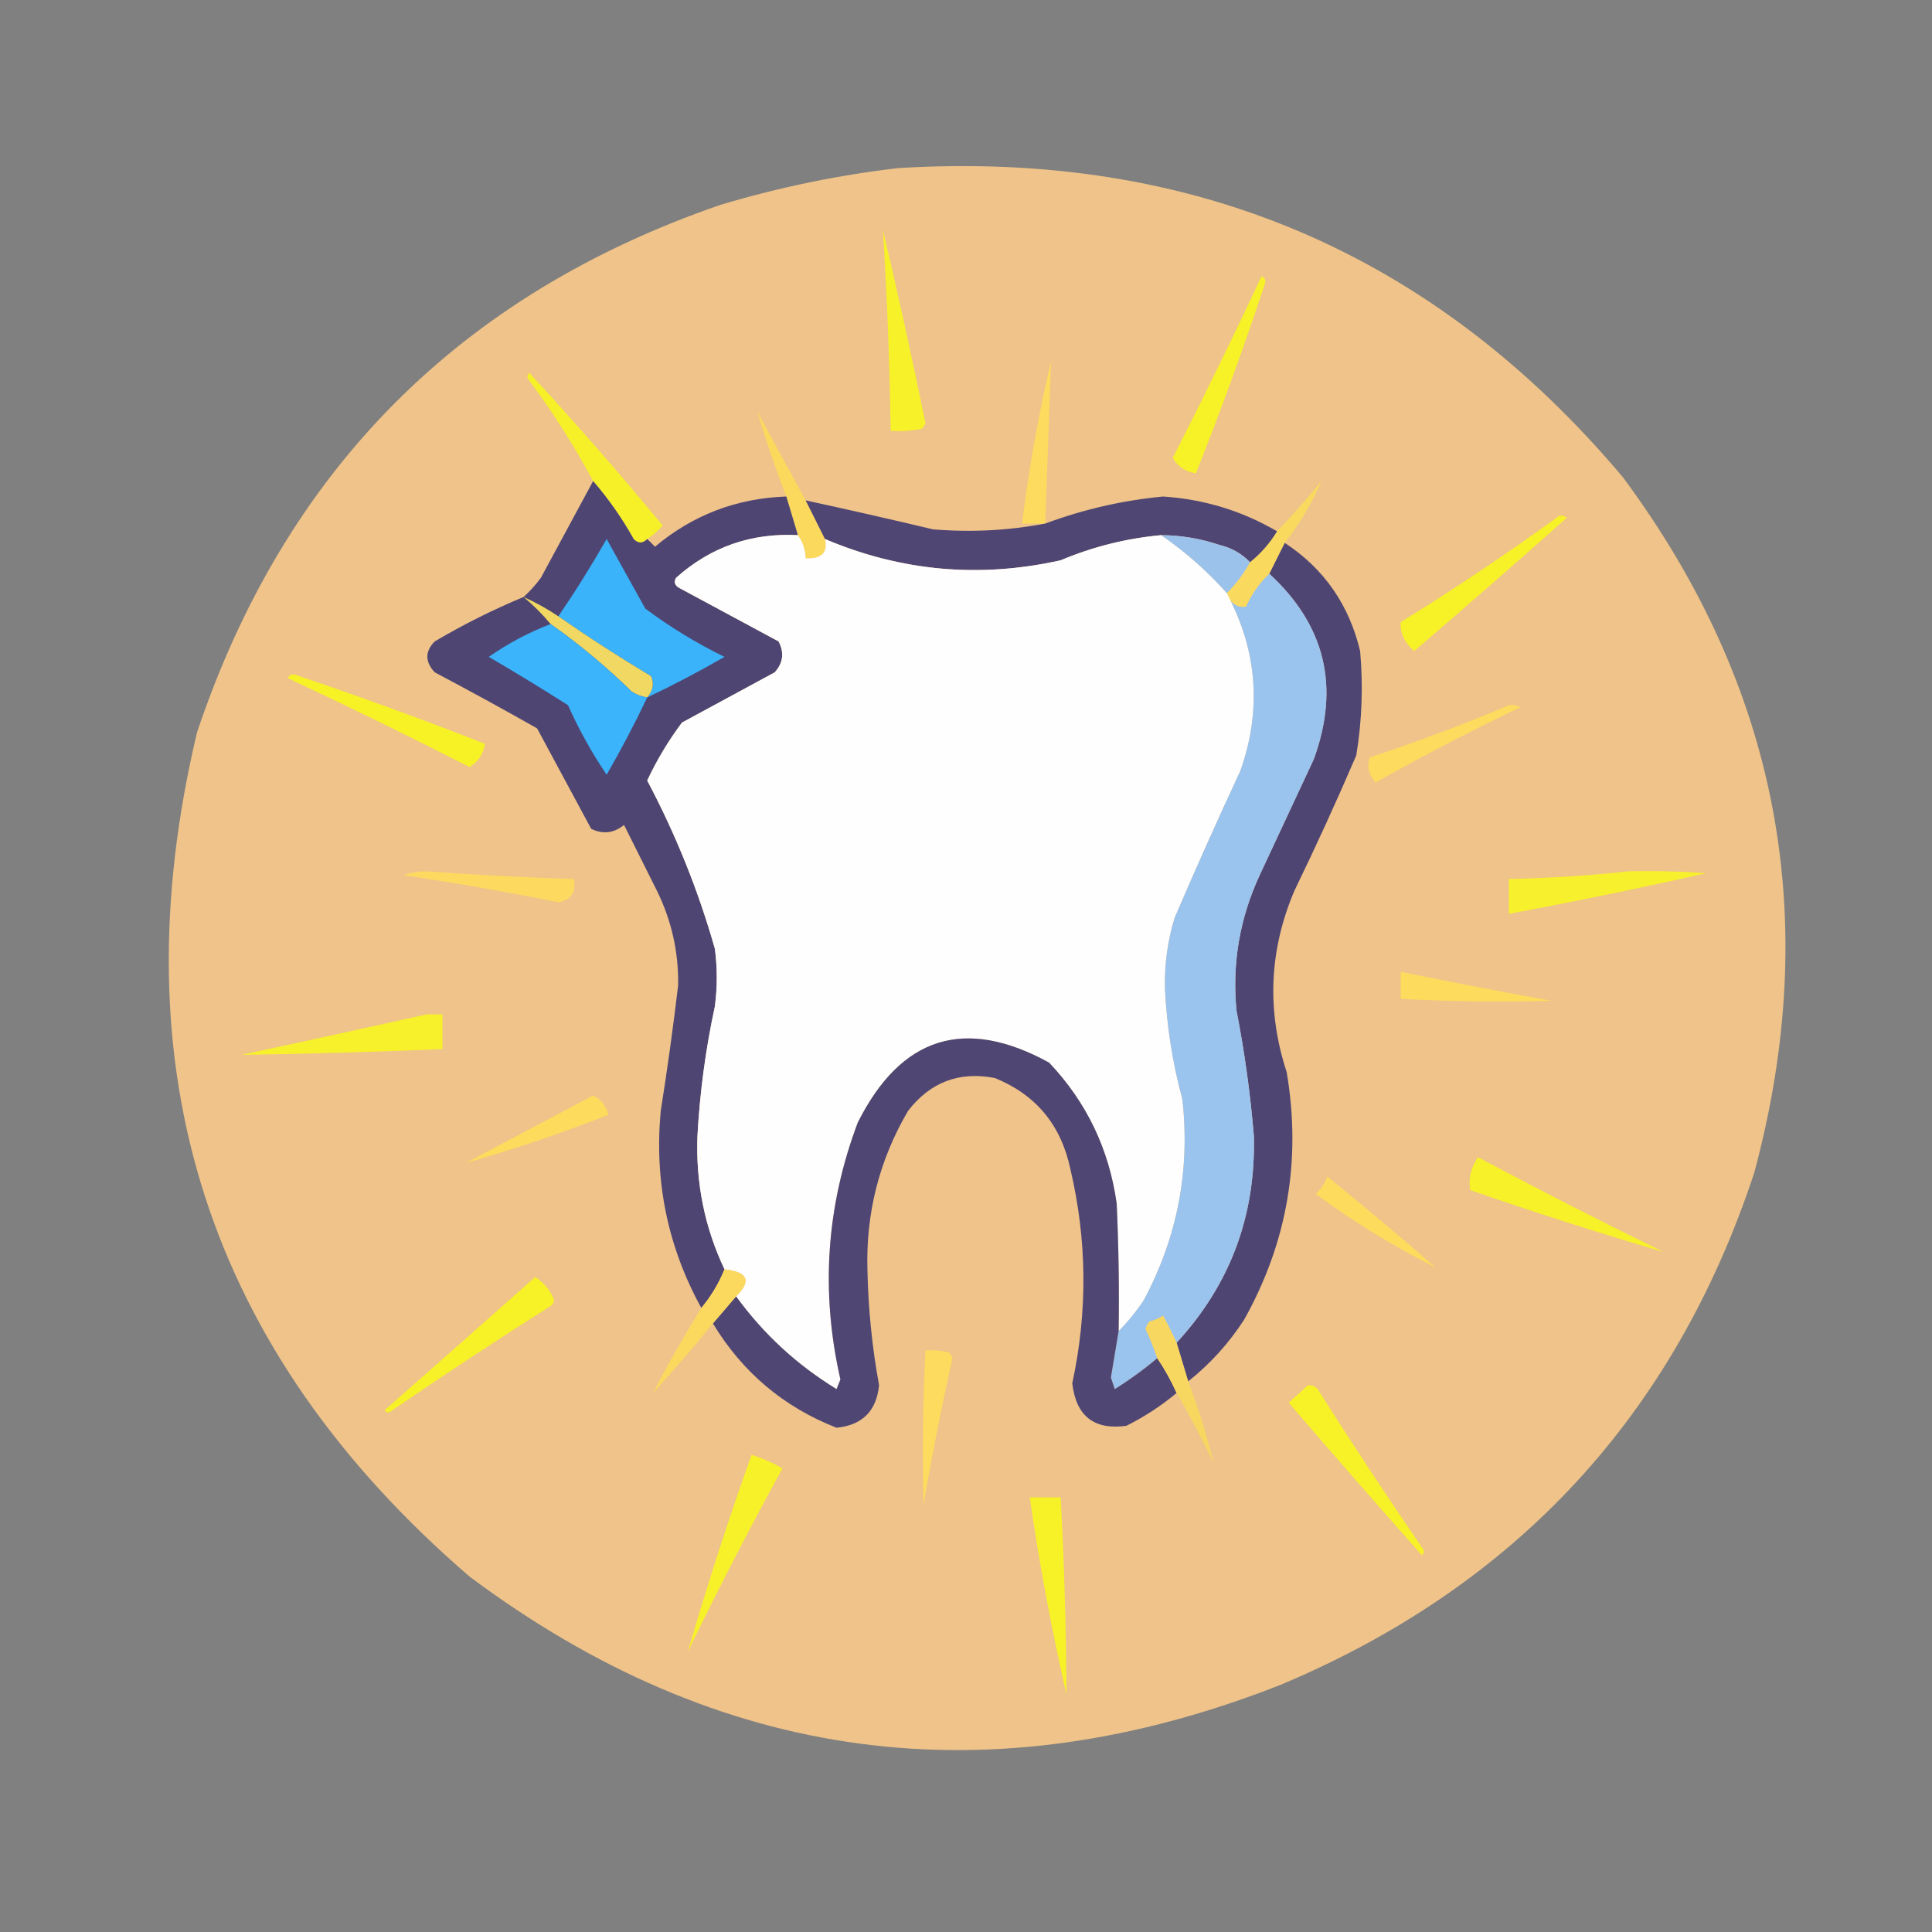 <svg xmlns="http://www.w3.org/2000/svg" xmlns:xlink="http://www.w3.org/1999/xlink" width="500px" height="500px" style="shape-rendering:geometricPrecision; text-rendering:geometricPrecision; image-rendering:optimizeQuality; fill-rule:evenodd; clip-rule:evenodd"><rect width="100%" height="100%" fill="#808080" stroke="none"/><g><path style="opacity:0.997" fill="#efc389" d="M 232.5,43.5 C 308.688,38.862 371.188,65.528 420,123.5C 460.337,177.861 471.671,237.861 454,303.5C 433.301,366.202 392.467,410.369 331.5,436C 256.163,465.667 186.163,456.334 121.5,408C 53.704,349.607 30.204,276.774 51,189.5C 73.74,121.76 118.907,76.26 186.5,53C 201.701,48.461 217.035,45.294 232.5,43.5 Z"></path></g><g><path style="opacity:1" fill="#f7f129" d="M 228.5,59.5 C 232.399,75.985 236.066,92.651 239.5,109.5C 239.291,110.086 238.957,110.586 238.5,111C 235.854,111.497 233.187,111.664 230.5,111.5C 230.249,94.149 229.582,76.816 228.5,59.5 Z"></path></g><g><path style="opacity:1" fill="#f7f227" d="M 326.5,71.5 C 327.097,71.735 327.43,72.235 327.5,73C 321.982,89.725 315.982,106.225 309.5,122.5C 306.809,122.067 304.809,120.733 303.5,118.5C 311.431,102.97 319.098,87.304 326.5,71.5 Z"></path></g><g><path style="opacity:1" fill="#fddb5e" d="M 270.5,135.5 C 268.5,135.5 266.5,135.5 264.5,135.5C 266.245,121.365 268.745,107.365 272,93.5C 271.538,107.481 271.038,121.481 270.5,135.5 Z"></path></g><g><path style="opacity:1" fill="#f5f028" d="M 167.5,139.5 C 166.312,140.684 165.145,140.684 164,139.5C 160.97,134.084 157.47,129.084 153.5,124.5C 148.645,115.467 143.145,106.801 137,98.5C 136.333,97.833 136.333,97.167 137,96.5C 148.873,109.371 160.373,122.537 171.5,136C 170.269,137.405 168.936,138.571 167.5,139.5 Z"></path></g><g><path style="opacity:1" fill="#fad95d" d="M 208.5,129.5 C 210.153,132.807 211.82,136.14 213.5,139.5C 214.309,143.021 212.642,144.687 208.5,144.5C 208.405,142.214 207.738,140.214 206.5,138.5C 205.508,135.177 204.508,131.844 203.5,128.5C 200.664,121.188 198.164,113.855 196,106.5C 200.195,114.229 204.362,121.895 208.5,129.5 Z"></path></g><g><path style="opacity:1" fill="#4e4573" d="M 153.5,124.5 C 157.47,129.084 160.97,134.084 164,139.5C 165.145,140.684 166.312,140.684 167.5,139.5C 168.151,140.091 168.818,140.757 169.5,141.5C 179.292,133.276 190.626,128.942 203.5,128.5C 204.508,131.844 205.508,135.177 206.5,138.5C 194.437,137.871 183.937,141.538 175,149.5C 174.383,150.449 174.549,151.282 175.5,152C 184.167,156.667 192.833,161.333 201.5,166C 203.013,168.916 202.68,171.582 200.5,174C 192.5,178.333 184.5,182.667 176.5,187C 172.99,191.685 169.99,196.685 167.5,202C 174.87,215.903 180.703,230.403 185,245.5C 185.667,250.5 185.667,255.5 185,260.5C 182.615,271.542 181.115,282.709 180.5,294C 180.047,306.191 182.381,317.691 187.5,328.5C 186,332.173 184,335.506 181.5,338.5C 172.8,322.681 169.3,305.681 171,287.5C 172.719,276.685 174.219,265.851 175.5,255C 175.641,246.397 173.808,238.231 170,230.5C 167.151,224.802 164.318,219.136 161.5,213.5C 158.872,215.633 156.039,215.966 153,214.5C 148.333,205.833 143.667,197.167 139,188.5C 130.247,183.54 121.413,178.706 112.5,174C 109.966,171.253 109.966,168.587 112.5,166C 119.952,161.607 127.619,157.774 135.5,154.5C 137.134,153.028 138.634,151.362 140,149.5C 144.512,141.14 149.012,132.806 153.5,124.5 Z"></path></g><g><path style="opacity:1" fill="#f9da5e" d="M 332.5,140.5 C 331.153,143.193 329.82,145.86 328.5,148.5C 325.975,150.875 323.975,153.709 322.5,157C 320.934,157.3 319.601,156.8 318.5,155.5C 318.167,154.833 317.833,154.167 317.5,153.5C 319.885,151.116 321.885,148.45 323.5,145.5C 326.295,143.249 328.628,140.582 330.5,137.5C 334.468,133.361 338.301,129.027 342,124.5C 339.585,130.127 336.419,135.46 332.5,140.5 Z"></path></g><g><path style="opacity:1" fill="#504673" d="M 330.5,137.5 C 328.628,140.582 326.295,143.249 323.5,145.5C 321.351,143.254 318.684,141.754 315.5,141C 310.625,139.364 305.625,138.531 300.5,138.5C 291.528,139.321 282.862,141.488 274.5,145C 253.533,149.694 233.2,147.861 213.5,139.5C 211.82,136.14 210.153,132.807 208.5,129.5C 219.509,131.89 230.509,134.39 241.5,137C 251.38,137.805 261.046,137.305 270.5,135.5C 280.363,131.828 290.529,129.494 301,128.5C 311.583,129.196 321.416,132.196 330.5,137.5 Z"></path></g><g><path style="opacity:1" fill="#fefefe" d="M 206.5,138.5 C 207.738,140.214 208.405,142.214 208.5,144.5C 212.642,144.687 214.309,143.021 213.5,139.5C 233.2,147.861 253.533,149.694 274.5,145C 282.862,141.488 291.528,139.321 300.5,138.5C 306.771,142.804 312.437,147.804 317.5,153.5C 317.833,154.167 318.167,154.833 318.5,155.5C 325.512,169.72 326.345,184.387 321,199.5C 315.139,212.083 309.473,224.75 304,237.5C 302.156,243.529 301.323,249.695 301.5,256C 301.965,265.661 303.465,275.161 306,284.5C 308.042,302.879 304.708,320.212 296,336.5C 294.054,339.42 291.887,342.087 289.5,344.5C 289.667,333.495 289.5,322.495 289,311.5C 287.038,297.412 281.205,285.245 271.5,275C 249.698,263.044 233.198,268.211 222,290.5C 213.825,312.179 212.325,334.346 217.5,357C 217.167,357.833 216.833,358.667 216.5,359.5C 206.207,353.205 197.54,345.205 190.5,335.5C 194.565,331.486 193.565,329.153 187.5,328.5C 182.381,317.691 180.047,306.191 180.5,294C 181.115,282.709 182.615,271.542 185,260.5C 185.667,255.5 185.667,250.5 185,245.5C 180.703,230.403 174.87,215.903 167.5,202C 169.99,196.685 172.99,191.685 176.5,187C 184.5,182.667 192.5,178.333 200.5,174C 202.68,171.582 203.013,168.916 201.5,166C 192.833,161.333 184.167,156.667 175.5,152C 174.549,151.282 174.383,150.449 175,149.5C 183.937,141.538 194.437,137.871 206.5,138.5 Z"></path></g><g><path style="opacity:1" fill="#9bc2eb" d="M 300.5,138.5 C 305.625,138.531 310.625,139.364 315.5,141C 318.684,141.754 321.351,143.254 323.5,145.5C 321.885,148.45 319.885,151.116 317.5,153.5C 312.437,147.804 306.771,142.804 300.5,138.5 Z"></path></g><g><path style="opacity:1" fill="#f7f128" d="M 403.5,133.5 C 404.239,133.369 404.906,133.536 405.5,134C 392.427,145.618 379.26,157.118 366,168.5C 363.482,166.318 362.315,163.818 362.5,161C 376.577,152.306 390.244,143.139 403.5,133.5 Z"></path></g><g><path style="opacity:1" fill="#3bb3fa" d="M 167.5,180.5 C 168.999,178.742 169.332,176.909 168.5,175C 160.265,170.058 152.265,164.892 144.5,159.5C 148.892,153.066 153.059,146.399 157,139.5C 160.333,145.5 163.667,151.5 167,157.5C 173.417,162.294 180.25,166.461 187.5,170C 180.937,173.78 174.271,177.28 167.5,180.5 Z"></path></g><g><path style="opacity:1" fill="#4e4573" d="M 332.5,140.5 C 342.64,147.165 349.14,156.498 352,168.5C 352.807,177.546 352.474,186.546 351,195.5C 345.941,207.286 340.607,218.953 335,230.5C 328.447,245.888 327.781,261.555 333,277.5C 336.834,300.183 333.167,321.516 322,341.5C 318.04,347.627 313.207,352.96 307.5,357.5C 306.492,354.156 305.492,350.823 304.5,347.5C 318.344,332.481 325.011,314.648 324.5,294C 323.599,283.095 322.099,272.262 320,261.5C 318.837,249.313 320.837,237.646 326,226.5C 330.667,216.5 335.333,206.5 340,196.5C 346.83,177.823 342.997,161.823 328.5,148.5C 329.82,145.86 331.153,143.193 332.5,140.5 Z"></path></g><g><path style="opacity:1" fill="#9ac3ed" d="M 328.5,148.5 C 342.997,161.823 346.83,177.823 340,196.5C 335.333,206.5 330.667,216.5 326,226.5C 320.837,237.646 318.837,249.313 320,261.5C 322.099,272.262 323.599,283.095 324.5,294C 325.011,314.648 318.344,332.481 304.5,347.5C 303.442,345.192 302.276,342.858 301,340.5C 299.933,341.191 298.766,341.691 297.5,342C 296.978,342.561 296.645,343.228 296.5,344C 297.651,346.465 298.651,348.965 299.5,351.5C 296.078,354.39 292.411,357.057 288.5,359.5C 288.167,358.5 287.833,357.5 287.5,356.5C 288.169,352.487 288.836,348.487 289.5,344.5C 291.887,342.087 294.054,339.42 296,336.5C 304.708,320.212 308.042,302.879 306,284.5C 303.465,275.161 301.965,265.661 301.5,256C 301.323,249.695 302.156,243.529 304,237.5C 309.473,224.75 315.139,212.083 321,199.5C 326.345,184.387 325.512,169.72 318.5,155.5C 319.601,156.8 320.934,157.3 322.5,157C 323.975,153.709 325.975,150.875 328.5,148.5 Z"></path></g><g><path style="opacity:1" fill="#f1d862" d="M 135.5,154.5 C 138.634,155.901 141.634,157.568 144.5,159.5C 152.265,164.892 160.265,170.058 168.5,175C 169.332,176.909 168.999,178.742 167.5,180.5C 166.078,180.291 164.745,179.791 163.5,179C 156.9,172.555 149.9,166.722 142.5,161.5C 140.36,158.939 138.027,156.605 135.5,154.5 Z"></path></g><g><path style="opacity:1" fill="#3bb4fb" d="M 142.5,161.5 C 149.9,166.722 156.9,172.555 163.5,179C 164.745,179.791 166.078,180.291 167.5,180.5C 164.28,187.271 160.78,193.937 157,200.5C 153.159,194.822 149.826,188.822 147,182.5C 140.25,178.208 133.417,174.041 126.5,170C 131.491,166.505 136.825,163.672 142.5,161.5 Z"></path></g><g><path style="opacity:1" fill="#f7f226" d="M 74.5,175.5 C 74.735,174.903 75.235,174.57 76,174.5C 92.692,180.102 109.192,186.102 125.5,192.5C 125.067,195.191 123.733,197.191 121.5,198.5C 105.97,190.569 90.304,182.902 74.5,175.5 Z"></path></g><g><path style="opacity:1" fill="#fddb5e" d="M 390.5,182.5 C 391.552,182.351 392.552,182.517 393.5,183C 380.764,189.117 368.264,195.617 356,202.5C 354.204,200.486 353.704,198.319 354.5,196C 366.793,191.962 378.793,187.462 390.5,182.5 Z"></path></g><g><path style="opacity:1" fill="#fdda5f" d="M 104.5,226.5 C 106.304,225.838 108.304,225.505 110.5,225.5C 123.156,226.412 135.823,227.078 148.5,227.5C 149.134,230.916 147.8,232.916 144.5,233.5C 131.209,230.843 117.876,228.51 104.5,226.5 Z"></path></g><g><path style="opacity:1" fill="#f7f02d" d="M 421.5,225.5 C 428.175,225.334 434.842,225.5 441.5,226C 424.559,229.821 407.559,233.321 390.5,236.5C 390.5,233.5 390.5,230.5 390.5,227.5C 401.012,227.247 411.345,226.58 421.5,225.5 Z"></path></g><g><path style="opacity:1" fill="#fddb5d" d="M 362.5,251.5 C 375.464,254.138 388.464,256.638 401.5,259C 388.496,259.37 375.496,259.203 362.5,258.5C 362.5,256.167 362.5,253.833 362.5,251.5 Z"></path></g><g><path style="opacity:1" fill="#f7f12b" d="M 110.5,262.5 C 111.833,262.5 113.167,262.5 114.5,262.5C 114.5,265.5 114.5,268.5 114.5,271.5C 97.163,272.239 79.83,272.739 62.5,273C 78.64,269.541 94.64,266.041 110.5,262.5 Z"></path></g><g><path style="opacity:1" fill="#504674" d="M 289.5,344.5 C 288.836,348.487 288.169,352.487 287.5,356.5C 287.833,357.5 288.167,358.5 288.5,359.5C 292.411,357.057 296.078,354.39 299.5,351.5C 301.405,354.304 303.071,357.304 304.5,360.5C 300.537,363.82 296.204,366.654 291.5,369C 283.148,370.146 278.481,366.479 277.5,358C 281.514,339.432 281.347,320.932 277,302.5C 274.596,291.151 268.096,283.318 257.5,279C 248.268,277.198 240.768,280.031 235,287.5C 227.515,300.274 224.015,314.107 224.5,329C 224.718,338.911 225.718,348.744 227.5,358.5C 226.833,365.167 223.167,368.833 216.5,369.5C 202.8,364.136 192.133,355.136 184.5,342.5C 186.529,340.142 188.529,337.808 190.5,335.5C 197.54,345.205 206.207,353.205 216.5,359.5C 216.833,358.667 217.167,357.833 217.5,357C 212.325,334.346 213.825,312.179 222,290.5C 233.198,268.211 249.698,263.044 271.5,275C 281.205,285.245 287.038,297.412 289,311.5C 289.5,322.495 289.667,333.495 289.5,344.5 Z"></path></g><g><path style="opacity:1" fill="#fddb5c" d="M 153.5,283.5 C 155.513,284.475 156.846,286.142 157.5,288.5C 145.273,293.296 132.939,297.463 120.5,301C 131.562,295.138 142.562,289.304 153.5,283.5 Z"></path></g><g><path style="opacity:1" fill="#f7f129" d="M 382.5,299.5 C 398.317,307.909 414.317,316.076 430.5,324C 413.809,319.104 397.142,313.771 380.5,308C 379.971,305.044 380.637,302.211 382.5,299.5 Z"></path></g><g><path style="opacity:1" fill="#fddb5c" d="M 343.5,304.5 C 352.941,312.099 362.274,319.933 371.5,328C 360.754,322.639 350.421,316.306 340.5,309C 341.883,307.729 342.883,306.229 343.5,304.5 Z"></path></g><g><path style="opacity:1" fill="#fad95e" d="M 187.5,328.5 C 193.565,329.153 194.565,331.486 190.5,335.5C 188.529,337.808 186.529,340.142 184.5,342.5C 179.572,348.603 174.406,354.603 169,360.5C 172.809,353.135 176.976,345.802 181.5,338.5C 184,335.506 186,332.173 187.5,328.5 Z"></path></g><g><path style="opacity:1" fill="#f7f128" d="M 138.5,330.5 C 140.451,331.716 141.951,333.382 143,335.5C 143.617,336.449 143.451,337.282 142.5,338C 128.662,346.751 114.995,355.751 101.5,365C 100.833,365.667 100.167,365.667 99.5,365C 112.572,353.483 125.572,341.983 138.5,330.5 Z"></path></g><g><path style="opacity:1" fill="#f7d75f" d="M 304.5,347.5 C 305.492,350.823 306.492,354.156 307.5,357.5C 310.195,364.414 312.362,371.414 314,378.5C 311.075,372.315 307.909,366.315 304.5,360.5C 303.071,357.304 301.405,354.304 299.5,351.5C 298.651,348.965 297.651,346.465 296.5,344C 296.645,343.228 296.978,342.561 297.5,342C 298.766,341.691 299.933,341.191 301,340.5C 302.276,342.858 303.442,345.192 304.5,347.5 Z"></path></g><g><path style="opacity:1" fill="#fddb5e" d="M 239.5,349.5 C 241.527,349.338 243.527,349.505 245.5,350C 245.957,350.414 246.291,350.914 246.5,351.5C 243.686,364.093 241.186,376.76 239,389.5C 238.659,376.164 238.826,362.831 239.5,349.5 Z"></path></g><g><path style="opacity:1" fill="#f7f227" d="M 338.5,358.5 C 339.496,358.414 340.329,358.748 341,359.5C 349.751,373.338 358.751,387.005 368,400.5C 368.667,401.167 368.667,401.833 368,402.5C 356.382,389.427 344.882,376.26 333.5,363C 335.24,361.483 336.906,359.983 338.5,358.5 Z"></path></g><g><path style="opacity:1" fill="#f7f129" d="M 194.5,376.5 C 197.301,377.377 199.968,378.544 202.5,380C 193.95,395.598 185.784,411.432 178,427.5C 182.973,410.411 188.473,393.411 194.5,376.5 Z"></path></g><g><path style="opacity:1" fill="#f7f227" d="M 266.5,387.5 C 269.167,387.5 271.833,387.5 274.5,387.5C 275.422,404.496 275.922,421.496 276,438.5C 272.123,421.617 268.957,404.617 266.5,387.5 Z"></path></g></svg>